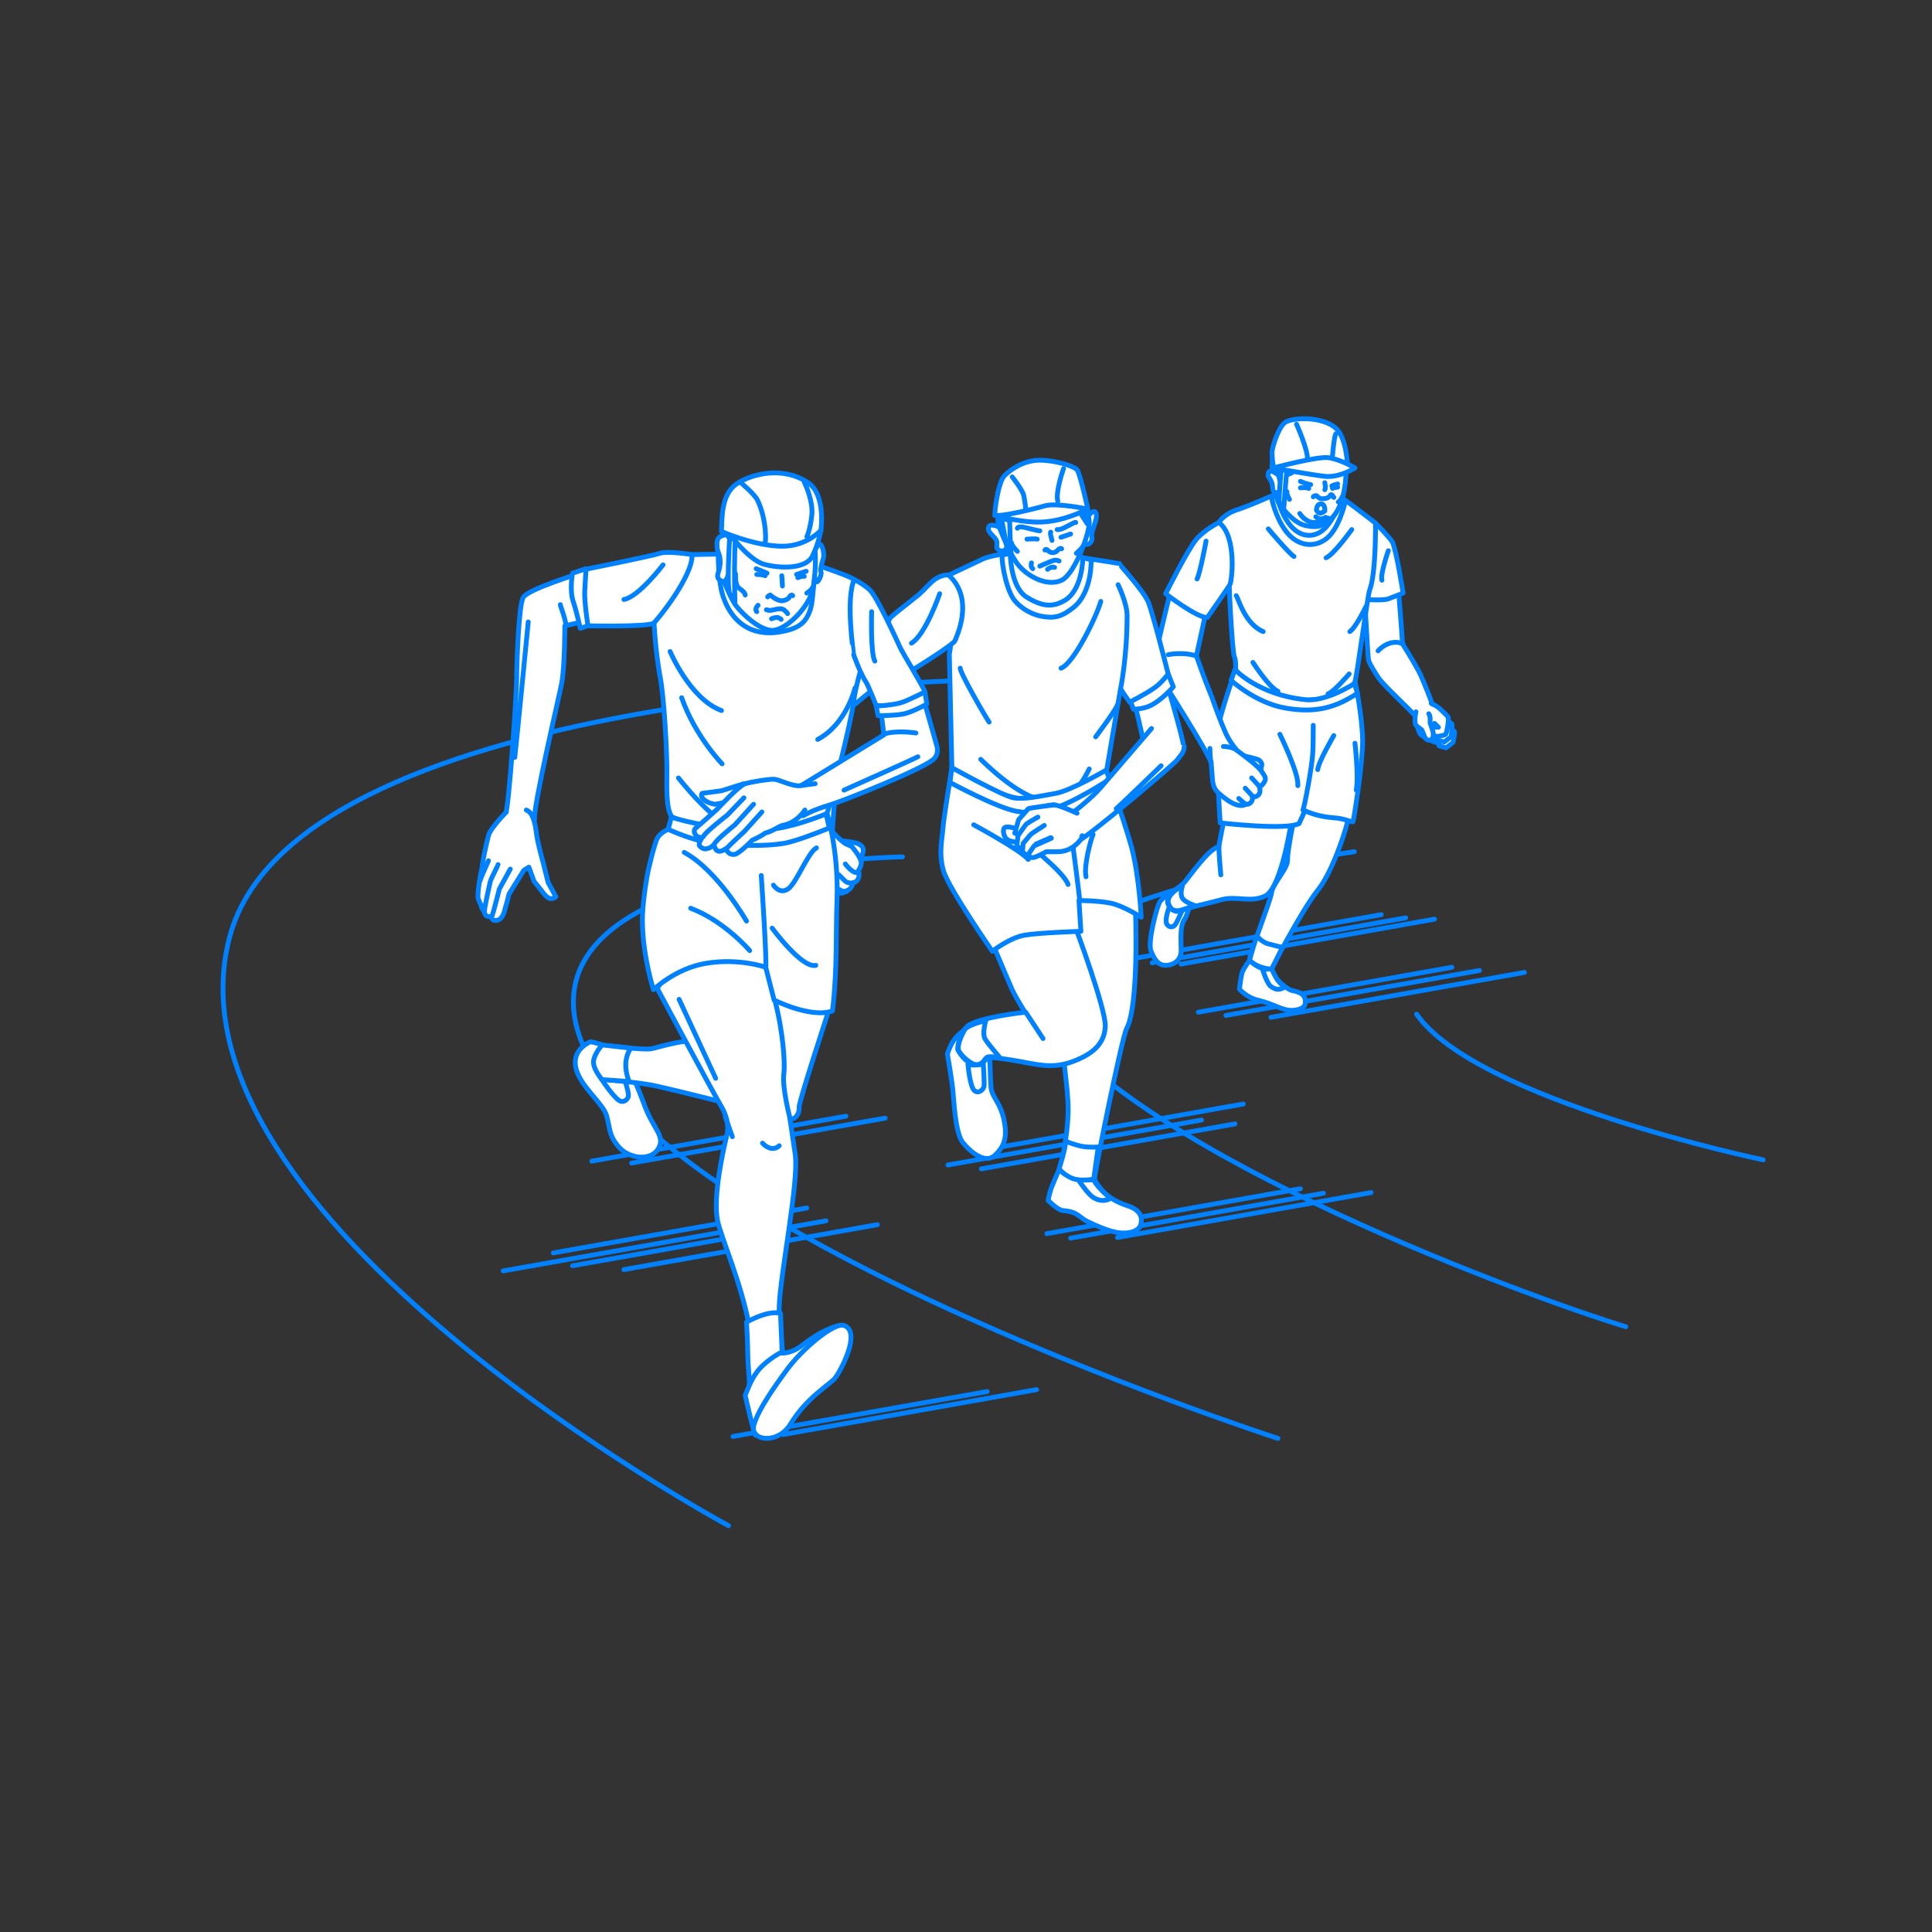 <?xml version="1.0" encoding="utf-8"?>
<!-- Generator: Adobe Illustrator 22.0.1, SVG Export Plug-In . SVG Version: 6.00 Build 0)  -->
<svg version="1.1" id="レイヤー_1" xmlns="http://www.w3.org/2000/svg" xmlns:xlink="http://www.w3.org/1999/xlink" x="0px"
	 y="0px" viewBox="0 0 301 301" style="enable-background:new 0 0 301 301;" xml:space="preserve">
<rect x="0" y="0" width="301" height="301" fill="#333333" stroke="none"/>
<style type="text/css">
	.st0{fill:none;}
	.st1{fill:none;stroke:#0081FF;stroke-width:0.75;stroke-linecap:round;stroke-linejoin:round;stroke-miterlimit:10;}
	.st2{fill:#FFFFFF;stroke:#0081FF;stroke-width:0.75;stroke-linecap:round;stroke-linejoin:round;stroke-miterlimit:10;}
</style>
<g id="guide">
</g>
<rect y="1" class="st0" width="300" height="300"/>
<g>
	<g>
		<line class="st1" x1="174.1" y1="192.8" x2="213.6" y2="185.8"/>
		<line class="st1" x1="166.8" y1="192.9" x2="206.2" y2="185.9"/>
		<line class="st1" x1="163.1" y1="192.2" x2="202.6" y2="185.2"/>
		<line class="st1" x1="152.9" y1="182.1" x2="192.4" y2="175.1"/>
		<line class="st1" x1="147.7" y1="181.5" x2="187.2" y2="174.5"/>
		<line class="st1" x1="154.2" y1="179" x2="193.7" y2="172"/>
	</g>
	<g>
		<line class="st1" x1="198" y1="158.5" x2="237.5" y2="151.5"/>
		<line class="st1" x1="191" y1="158.2" x2="230.5" y2="151.2"/>
		<line class="st1" x1="186.7" y1="157.7" x2="226.2" y2="150.7"/>
		<g>
			<line class="st1" x1="175.7" y1="149.5" x2="215.2" y2="142.5"/>
			<line class="st1" x1="179.5" y1="150" x2="219" y2="143"/>
			<line class="st1" x1="184" y1="150.2" x2="223.5" y2="143.2"/>
		</g>
	</g>
	<g>
		<line class="st1" x1="122" y1="223.5" x2="161.5" y2="216.5"/>
		<line class="st1" x1="114.2" y1="223.8" x2="153.8" y2="216.8"/>
		<line class="st1" x1="98.4" y1="181.2" x2="137.9" y2="174.2"/>
		<g>
			<line class="st1" x1="86.2" y1="195.2" x2="125.7" y2="188.2"/>
			<line class="st1" x1="78.4" y1="198" x2="117.9" y2="191"/>
			<line class="st1" x1="89.2" y1="197.2" x2="128.7" y2="190.2"/>
			<line class="st1" x1="97.2" y1="197.8" x2="136.7" y2="190.8"/>
		</g>
		<line class="st1" x1="92.2" y1="180.9" x2="131.8" y2="173.9"/>
	</g>
	<g>
		<path class="st1" d="M113.5,237.7c0,0-89.4-48.1-77.7-91.8c10.6-39.6,122-40.1,122-40.1"/>
		<path class="st1" d="M199.1,224.1c0,0-106.6-34.5-109.7-66.6c-2.2-23.3,51.2-24,51.2-24"/>
		<path class="st1" d="M211,132.7c0,0-61.1,8.2-48.7,25.5c16,22.2,76.8,44.2,91,48.5"/>
		<path class="st1" d="M274.7,180.7c0,0-44.7-9.3-54-22.7"/>
	</g>
	<g>
		<g>
			<path class="st2" d="M202.2,124.6c0,0-1.7,8-1.6,9.3c0.1,1.4-2.3,3.7-2.5,5.2c-0.2,1.4-3.5,9.7-3.4,10.4l1.3,2.1l2.1-0.7
				c0,0,4.7-9.1,7.2-12.2s4.8-10.6,4.8-11.5C210.1,126.3,202.2,124.6,202.2,124.6z"/>
			<path class="st2" d="M182.6,139.2c0,0-1.2,0.3-1.9,1.3c-0.5,0.8-1.9,6.3-1.4,7.6s1.1,2.3,2.3,2.3c1.2,0,2.2-0.7,2.4-1.9
				c0.1-1.1-0.3-4,0.5-5.2c0.8-1.2,1-3.3,1-3.3L182.6,139.2z"/>
			<path class="st2" d="M182.1,141.5c0,0-0.7,1.9-0.3,2.5c0.4,0.6,1.1,0.5,1.4-0.1c0.3-0.5,1-2.1,1-2.1S182.2,141.6,182.1,141.5z"/>
			<path class="st2" d="M201.2,127.9c0,0-1.5,10.4-4.1,11.7c-2.3,1.1-4.5-0.1-6.9,0.6c-1.8,0.5-4.8,1.1-6.2,1.7
				c-0.5,0.2-1.1,0.1-1.5-0.3c-0.3-0.3-0.6-0.7-0.6-1.2c0-1.1,1.8-2.1,2.6-2.9c0.8-0.9,3.8-5.3,5.4-5.6c0-0.3,0.9-4.7,0.9-4.7
				S200.5,127,201.2,127.9z"/>
			<path class="st2" d="M192.5,104.4l-0.6,1.7c0,0-1.8,5.2-2.1,7.2c-0.5,3.1,0.3,14.9,0.3,14.9s10.3,1.2,12.3,0.1l0.9-2
				c0,0,1.7,0.9,4.4,1.1c1.9,0.1,3,0.8,3.1,0.6c0.1-0.2,1.5-8.8,1.5-12.7c-0.1-4.1-1.2-9.2-1.2-9.2L192.5,104.4z"/>
			<g>
				<path class="st2" d="M223.3,110.1c0,0-1.5-4.1-2.3-5.6c-0.8-1.5-2.5-4.2-2.5-4.2c0-0.7-0.6-8.1-0.6-8.1l-5.3,0.7
					c0,0,0.5,9.4,0.6,9.8c0,0.4,0.7,1.6,1.5,2.8c0.7,1.2,5.3,5.3,5.7,6"/>
				<path class="st1" d="M214.7,101.4c0,0,1.7-2,3.9-1.1"/>
				<g>
					<path class="st2" d="M223,109.5c0,0,2.2,2,3.3,4.7c0.4,1-0.5,1.8-1.5,1.7c-1,0-3-1-3.5-1.5c-0.5-0.6-0.8-3-0.8-3"/>
					<path class="st2" d="M225.6,113.2c0,0,0.9,0.6,1,0.8c0.1,0.2-0.2,1.5-0.2,1.6c0,0.1-1.1,0.9-1.1,0.9l-1.1-0.3
						c0,0-0.1-0.6,0.1-0.8"/>
					<path class="st2" d="M225.3,112.2c0,0,0.8,0.4,0.9,0.6c0.1,0.2-0.1,1.8-0.1,1.9c0,0.1-1.1,0.9-1.1,0.9l-1.1-0.3
						c0,0-0.1-0.6,0.1-0.8"/>
					<path class="st2" d="M223.5,112.7l0.6,0.6c0,0-0.4,0-0.8,0s-0.6,0.5-0.6,0.5s0.8,0.9,1,0.9c0.1,0.1,1.5-0.1,1.6-0.4
						s0.5-2.2,0.3-2.6c-0.3-0.4-1.3-1.3-1.3-1.3c-0.4-0.4-1.3-0.8-1.3-0.8"/>
					<path class="st2" d="M220.6,110.9c0,0-0.4,1.8,0.1,2.2c0.5,0.4,0.8,0.6,0.8,0.6s0.4,0.9,0.5,1.2c0.1,0.2,0.4,0.5,0.8,0.4
						c0.8-0.2,0.4-1.5,0.4-1.5l-0.4-1.2c0,0,0.1-1.1-0.2-1.4"/>
				</g>
			</g>
			<path class="st2" d="M214.3,81.5c0,0,2,2,2.6,2.9c0.6,1,1.7,8,1.7,8s-1.5,0.6-2.3,0.9c-0.8,0.3-3.6,0.1-3.6,0.1s-0.7-4.2-0.6-4.4
				S214.3,81.5,214.3,81.5z"/>
			<g>
				<path class="st2" d="M193.1,117.6c0,0,2.2,0.5,2.8,0.7s0.7,0.8,0.7,0.8l-0.3,1.4C196.3,120.5,193.4,118.4,193.1,117.6z"/>
				<path class="st2" d="M182.2,92.8c0,0-2.2,8.8-2.2,9.9c0,1.1,1.1,3.3,1.1,3.3s7.5,11.8,7.6,12.9c0,0,0.1,1.4,0.2,2.6
					c0.1,0.9,0.3,1.5,1,2.1c2,1.8,3.4,2.2,4.2,1.7c0.6,0.1,1.2-0.5,1-1.2c0.6,0.1,0.8-0.1,1-0.3c0.4-0.5,0.1-1.2,0.1-1.2
					s0.3,0,0.8-0.8c0.3-0.6,0.1-0.8-0.5-1.7c-0.6-0.9-3.8-3.2-3.8-3.2s-1.1-1.3-1.7-2.6c-0.9-2-1.7-4.3-2.2-5.7
					c-1-2.4-2.4-6.4-2.4-6.4l1.5-6.9L182.2,92.8z"/>
				<line class="st2" x1="195" y1="121.2" x2="196.2" y2="122.5"/>
				<line class="st2" x1="194" y1="122.8" x2="195.1" y2="124"/>
				<path class="st2" d="M193,124.4c0,0,1,0.9,1.1,0.9"/>
				<path class="st2" d="M190.6,116.3c0,0,1.2,0,2,0.5"/>
				<path class="st1" d="M182,102c0,0,2.2-0.5,4.4,0.2"/>
				<path class="st2" d="M188.5,116.6c0,0,0,1.7,0.2,2.2"/>
			</g>
			<path class="st2" d="M199.8,76.5c0,0-4.8,2.2-7,2.9c-2.2,0.7-2.9,2-2.9,2s1.8,5,1.6,6.7c-0.2,1.7,0.5,13.6,0.8,14.2
				c0.3,0.6,0.2,2.1,0.2,2.1s3.4,4.8,10.3,4.7c5.6,0,7.8-1.6,8.3-2.9c0.3-0.7,2-13.7,2.3-14.3c1-2.6,0.9-10.4,0.9-10.4
				s-6-4.7-6.5-4.7C207.3,76.7,199.8,76.5,199.8,76.5z"/>
			<path class="st2" d="M189.9,81.4c0,0-2.2,1.1-3.5,2.6s-4.8,8.5-4.8,8.5s4.9,3.8,6.5,3.7c0,0,3.3-4.7,3.5-5.1
				C191.9,90.8,192.8,83.6,189.9,81.4z"/>
			<path class="st2" d="M198.9,77.1c0,0,1.2,6.1,4.9,6.3c3.7,0.2,5.1-6,5.1-6l0.7,0.7c0,0-1,4.6-3.2,6c-1.9,1.3-4.4,0.9-6.1-1.4
				s-2.2-5.2-2.2-5.2L198.9,77.1z"/>
			<path class="st2" d="M204.6,113c0,0,0,3.8-0.1,4.6c-0.1,1.8-1.2,7.8-1.5,8.6"/>
			<path class="st2" d="M190.2,136.3c0,0-0.3-3.1-0.3-4.5"/>
			<path class="st2" d="M194.7,149.6c0,0-1,1.3-1.2,2c-0.2,0.7-0.4,2.5-0.4,2.5s1.1,1.3,2.8,1.7c2.9,0.7,3.8,1.7,5.6,1.6
				c1.5-0.1,1.8-0.8,1.8-0.8c0.3-1.4-0.4-2-2.1-2.3c-0.4-0.1-2.8-1.6-3.1-3.4C198.1,151,196.4,151.4,194.7,149.6z"/>
			<path class="st2" d="M196.7,151c0,0,0.6,2,1.2,2.6c0.6,0.5,1.2,0.6,1.4,0.5c0.5,0,0.9-0.4,0.8-0.4c0,0-0.6-0.4-0.9-0.8
				c-0.5-0.6-1.1-2-1.1-2S197.1,151.1,196.7,151z"/>
			<path class="st1" d="M216.3,85.8c0,0-1.3,3.7-1,4.6"/>
			<path class="st1" d="M187.9,84.3c0,0-0.9,4.9-1.4,5.9"/>
			<path class="st2" d="M191.8,106c0,0,3.8,3.5,8.4,4.3c5,0.9,8.1-0.2,11.3-2.3l-0.5-1.5c0,0-4.4,2.9-7.7,2.5
				c-7.4-0.8-10.9-4.7-10.9-4.7L191.8,106z"/>
			<path class="st1" d="M195.2,103.2c0,0,2.5,3.9,3.9,4.5"/>
			<path class="st1" d="M210.2,105c0,0-2.4,2.8-3.3,3.1"/>
			<path class="st1" d="M192.6,92.8c0.3,0.3,1.3,4.4,4.2,5.6"/>
			<path class="st1" d="M212.8,94.5c0,0-1.5,3.2-2.5,3.9"/>
			<path class="st1" d="M210.6,82.5c0,0-2.8,3.9-4,4.4"/>
			<path class="st1" d="M197.6,82.4c0,0,3.2,3.8,4,4.3"/>
			<path class="st1" d="M199.4,114.4c0,0,3,6.1,2.8,8"/>
			<path class="st1" d="M207.8,114.6c0,0-2.4,4.1-2.5,5.3"/>
			<path class="st1" d="M211.1,115.8c0,0,0.6,5.2,0.2,7.3"/>
			<path class="st2" d="M195.8,145.8c0,0,0.6,0.8,1.6,1.2c1.1,0.3,2.4,0.6,2.4,0.6l-1.7,3.4c0,0-2.2-0.1-3.4-1.4
				C194.7,149.3,195.8,145.8,195.8,145.8z"/>
			<path class="st2" d="M184.2,138.1c0,0-0.4,1.1,0,1.8c0.4,0.7,2,1.2,2,1.2l-2.2,0.7c0,0-1.2,0.4-1.7-0.5c-0.4-0.6-0.5-1.3,0.3-2.1
				C183.3,138.4,184.2,138.1,184.2,138.1z"/>
			<g>
				<path class="st2" d="M198.4,72.9c0,0,0,4.4,0.9,5.6c0.9,1.2,2.5,3.1,4.2,3.4c1.8,0.4,2.7,0,3.9-1.1c2-1.8,2.3-6,2.3-7.1
					c0,0-0.4-4.6-3.9-4.9C200.8,68.5,198.4,72.9,198.4,72.9z"/>
				<path class="st2" d="M199,73.9c0,0-1-0.8-1.3-0.4c-0.4,0.8,0.1,0.8,0.4,1.6c0.3,0.7,0,1.4,0.5,1.6c0.5,0.2,0.7-0.2,0.7-0.2"/>
				<path class="st2" d="M202.5,80c0,0,0.9,1.5,2.4,1.4c1.5-0.1,2-0.7,2-0.7"/>
				<path class="st1" d="M206.4,75.2c0,0.1,0.2,0.8,0,1.1"/>
				<path class="st1" d="M207.8,77.5c0,0-0.3-0.6-0.5-0.4c-0.1,0.1-0.2,0.6-1.3,0.6c-0.5,0-0.8-0.4-0.8-0.4c-0.1-0.2-0.6,0-0.6,0.1"
					/>
				<path class="st1" d="M205.1,79.5c0,0,0-1,0.7-1s0.6,1.1,0.6,1.1s-0.6,0.5-0.9,0.3C205.3,79.8,205.1,79.5,205.1,79.5z"/>
				<path class="st2" d="M205,80.5c0,0,0.6,0.7,1.5,0.1"/>
				<path class="st1" d="M202.6,75c0,0,0.9,0.4,1.6,0.5"/>
				<path class="st1" d="M207.5,75.7c0.1-0.1,0.9-0.3,0.9-0.3"/>
				<path class="st2" d="M209.8,73.2c0,0-5.9-0.1-7.7-0.4l-0.9,0.9l-1,0.4l-0.4,2.2l-0.7-2.6l-0.9-0.5c0,0-0.4-3.8,2.3-5.5
					c2.4-1.4,6.2-0.6,7.8,0.7C210,69.7,209.8,73.2,209.8,73.2z"/>
				<g>
					<path class="st2" d="M209.9,72c0,0-0.2-3.9-1.8-5.3c-2.1-1.9-7-1.7-8-0.8c-1,0.9-1.8,3.6-1.9,4.3c-0.1,0.7,0.2,2.7,0.2,2.7
						L209.9,72z"/>
					<path class="st1" d="M202,66.1c0,0,1.8,4,1.7,5.5"/>
					<path class="st1" d="M207.6,71c0,0,0.2-2.7,0.5-3.4"/>
					<path class="st2" d="M198.4,72.9c0,0,5.4,1,7.9,1.3c2.4,0.3,4.8-1.3,4.8-1.3s-2.4-1.4-4.2-1.6
						C205.1,71.1,198.4,72.9,198.4,72.9z"/>
				</g>
				<path class="st2" d="M199.6,73.1c0,0-0.4,4.7-0.3,5.2l0.7,1c0,0,0.4-5.7,0.5-5.9L199.6,73.1z"/>
				<path class="st1" d="M202.6,76c0,0,1-0.1,1.3,0.1"/>
				<path class="st1" d="M208.4,75.9c0,0-0.9,0.1-0.8,0.2"/>
			</g>
		</g>
		<path class="st1" d="M200.9,77.8c0,0-0.5-0.8-0.4-1.2"/>
		<path class="st1" d="M208.5,78.2c0.1,0,0.5-0.4,0.6-0.8"/>
	</g>
	<g>
		<path class="st2" d="M178,114.8c0,0-1.3-5.7-1.4-5.8l4.9-3.6c0,0,2.9,9.9,2.9,10.9"/>
		<path class="st2" d="M182,105l0.8,2c0,0-1.7,2-3.5,2.9c-1.2,0.6-2.7,0.6-2.7,0.6l-0.8-2L182,105z"/>
		<path class="st2" d="M174.3,87.8c0,0,3.9,4.3,4.6,6c0.7,1.7,3.1,11.2,3.1,11.2s-1.1,1.5-2.2,2.2c-1.1,0.8-3.8,2.2-3.8,2.2
			s-2.8-3.8-3.2-5.6c0.1-0.4-0.7-6.4-0.1-8.3"/>
		<path class="st2" d="M176.9,141.7c0,0,0.6,15-1.4,18.6c-0.7,1.4-4.9,22-5,23.5c0,0-3.8,0.8-5.6-0.7c0.3-1,1.7-6.9,1.5-11.2
			s-1.3-9.2-0.6-12.3c0.7-3.1-2-19-2-19S172.5,138.9,176.9,141.7z"/>
		<path class="st2" d="M150.7,160.2c-1.4,0.9-2.3,1.6-3.1,4c0,0,0.8,4.6,0.9,6.2c0.1,0.8,0.3,6.1,1.5,7.6c1.2,1.5,3.5,3.4,5,2
			c1.5-1.4,2-2.9,1.4-5.6s-1.8-3.4-2-4.9c-0.1-1-0.2-5.5-0.2-5.5L150.7,160.2z"/>
		<path class="st2" d="M152.5,141.9c0,0,4.6,11,5.2,12.3c0.6,1.3,2,3.5,2,3.5s-7.4,0.8-9,2.2c-1.5,1.4-1.5,3.6-1.5,3.6
			s1.9,3.8,4.3,1.7c0.3-0.3-0.8-0.8,3.8-0.1c4.6,0.7,7,1.9,11.6-0.5c1.3-0.7,3.2-2,3.3-4.7c0.1-2.7-4.6-15.3-4.6-15.3
			S156.6,139.5,152.5,141.9z"/>
		<path class="st2" d="M148.3,119.7c0,0-1.3,7.8-1.4,9.4c-0.1,1.5-0.7,3.9,0.1,6.6c0.8,2.7,7.6,12.5,7.6,12.5s2.7-2.1,5-2.5
			s8.8-0.6,8.8-0.6l-0.3-4.8c0,0,2.9,0,4.9,0.4c2,0.4,4.8,2.2,4.8,2.2s-0.3-6.3-1.5-10.9c-1.3-4.6-3.9-11.9-3.9-11.9L148.3,119.7z"
			/>
		<line class="st2" x1="162.5" y1="161.8" x2="159.8" y2="157.7"/>
		<path class="st2" d="M150.8,165.8c0,0,0.3,3.5,1,4.1c0.7,0.6,1.4-0.2,1.5-0.6c0.1-0.4-0.1-3.5-0.1-3.5S151.4,166.1,150.8,165.8z"
			/>
		<path class="st1" d="M167.2,132.1c0,0,1,7.6,1,8.1"/>
		<path class="st2" d="M165,182.2c0,0-0.7,1.6-1.1,2.6s-0.6,2.2-0.6,2.2s1.4,1.5,2.3,1.6c2.4,0.2,2.4,1,3.8,1.7
			c3.5,1.7,4.9,1.8,5.6,1.8c3,0,2.8-1.8,2.8-1.8s0.4-1.6-2-2.4c-3.1-1-4.4-2.5-5.3-4.2C170.4,183.8,166.6,184,165,182.2z"/>
		<path class="st2" d="M168,183.8c0,0,1.5,2.3,2.4,2.8c1.5,0.9,2.6,0.1,2.6,0.1s-2.1-1.7-2.6-2.9C170.4,183.8,168.2,183.9,168,183.8
			z"/>
		<path class="st2" d="M174.2,91.1c0,0,1.4,2.9,1.4,4.8c0,6.5-1,11.3-1,11.3l-2.2,12.9c0,0-6,4.3-11.5,4.5
			c-5.5,0.1-12.6-4.9-12.6-4.9l-0.4-17.8c0,0,0.3-1.4,0.3-3.1s-0.4-9.2-0.4-9.2s3.6-1.7,5.3-2.5s6.9-1.3,6.9-1.3
			c1.7-0.1,14.4,2,14.4,2"/>
		<path class="st2" d="M169.7,80.2c0,0,0.9-1.1,1.1-0.1c0.2,1-0.9,2.7-0.7,3.5s-0.5,1.5-1.2,1.1"/>
		<path class="st2" d="M155.6,82.1c0,0-1.4-0.7-1.6,0.1c-0.2,0.8,1.2,1.5,1.3,2.2c0.1,0.8-0.3,1,0.5,1.4c0.8,0.3,1.3-0.8,1.3-0.8"/>
		<path class="st2" d="M155.5,81.6c0,0,1.7,4.8,3.3,6.6s4.5,3.2,6.6,2.2c2.1-1,4.5-7.7,4.3-9.2c-0.4-3.4-3.2-7.8-7.4-7.4
			C158,74.2,155.2,76.6,155.5,81.6z"/>
		<path class="st2" d="M158.5,82.3c0,0,0.1-0.3,0.8-0.2c0.6,0.1,2.3,0.6,2.7,0.6"/>
		<path class="st2" d="M164.7,82.5c0,0,0.1,0.1,0.7-0.1s2.2-1.2,2.2-1"/>
		<path class="st2" d="M163.7,82.9c0,0-0.1,0.1,0,0.5c0.1,0.4,0.2,0.8,0.2,0.8"/>
		<path class="st2" d="M162.8,85.7c0.2-0.3,0.5,0.1,0.5,0.1s0.8,0.8,1.6-0.2c0,0,0.4-0.3,0.5-0.1"/>
		<path class="st1" d="M165.3,83.7c0,0,1.2-0.4,1.5-0.5"/>
		<path class="st1" d="M160,84c0,0,1.3-0.1,1.6,0"/>
		<path class="st2" d="M165,87.4c0,0-0.4-0.2-0.8-0.1s-2.2,0.9-2.2,0.9"/>
		<path class="st2" d="M163.2,88.7c0,0,0.6-0.5,1.1-0.3"/>
		<path class="st2" d="M156.4,83.7l0.3-3.3l0.9-1.1c0,0,9.1,0,10.1-0.3l1.7,2.6c0,0-0.2-2.2-0.7-3.5s-1.7-4.4-6.1-4.5
			c-4.3-0.1-6.9,4.1-7,5.2c-0.1,1-0.1,2.8-0.1,2.8L156.4,83.7z"/>
		<path class="st2" d="M157.4,86.2c0,0,0,5.2,2.5,6.8c2.4,1.5,4,1.6,5.7,0.7c3.1-1.5,3.1-6.8,3.1-6.8l1.3,0.3c0,0,0.2,5-2.7,7.4
			c-1.9,1.5-3,1.8-5.1,1.4c-2-0.4-3.4-1.6-4-2.3c-1.3-1.4-2.1-5.5-2.1-7.2L157.4,86.2z"/>
		<g>
			<g>
				<path class="st2" d="M126.6,133.7c-0.7-1-1.3-23.9-1.3-24.4s0-1.5,0.6-2.3c0.4-0.6,12.9-9.1,12.9-9.1l2.4,5.2
					c0,0-9.1,7.6-9.5,7.8c-0.4,0.3-2.1,17.3-2,18.7"/>
				<g>
					<path class="st2" d="M130.4,130.9c0,0,3,0.3,3.4,0.6c0.5,0.3,0.7,0.5,0.7,1c0,0.5-0.6,1.8-0.6,1.8L130.4,130.9z"/>
					<path class="st2" d="M129,128.5c0,0,0.4,0.9,0.7,1.1c0,0,0.9,1,1.8,1.7c0.4,0.3,1.2,0.5,1.3,0.7c0.3,0.4,1.2,1.4,1.4,2.4
						c0,0.4-0.3,1-0.5,1.3c0.4,0.8-0.1,1.8-0.8,1.8c-0.1,0.6-0.5,1.2-1.1,1.3c-0.3,0.4-0.9,0.4-1.4,0.3c-1.8-0.5-2.4-1.3-2.8-1.8
						c-0.3-0.6-1.3-3.6-1.3-3.6c-0.1-0.2-0.5-1.2-0.4-1.5s0.4-2.1,0.4-2.1"/>
					<path class="st1" d="M131.7,134.6c0,0,1.2,1.7,2.1,1.3"/>
					<path class="st1" d="M130.7,136.3c0,0,0.6,0.6,1,1c0.3,0.3,1.2,0.3,1.2,0.3"/>
					<path class="st1" d="M129.7,137.9c0,0,1.5,1.2,2.2,1"/>
				</g>
				<path class="st1" d="M132.1,107.8c0,0-0.4,2.7-0.4,3"/>
				<path class="st1" d="M126.6,110.3c-0.1,0.3-0.2,11.1-0.1,12.3"/>
			</g>
			<g>
				<path class="st2" d="M138.5,96.5l-2.2,2c0,0-0.3,3.1,0.8,4.4c1.2,1.3,2.9,2.4,2.9,2.4l1.4-0.5
					C141.5,104.9,138.5,98.7,138.5,96.5z"/>
				<path class="st2" d="M147.8,89.6c0,0-0.9-0.2-2.2,0.7c-0.7,0.5-1.7,1.7-2.4,2.3c-2.2,1.8-4.4,3.4-4.6,3.8c0,0-1.5,3.1,0.4,5.6
					c2,2.5,2.5,2.8,2.5,2.8s7-4.3,7.3-5C148.7,99.8,152.1,93.5,147.8,89.6z"/>
				<path class="st2" d="M146.4,92.5c0,0-2.2,6.4-4.4,7.7"/>
			</g>
		</g>
		<path class="st1" d="M154.1,112.5c-0.5-0.7-4.5-7.6-4.5-8.4"/>
		<path class="st1" d="M152.8,118.3c0,0,5.9,6,9.7,6.3"/>
		<path class="st1" d="M169.7,119.8c0,0-1.6,3.3-2.5,3.3"/>
		<path class="st1" d="M170.7,114.8c0,0,3.1-4.1,3.4-5"/>
		<path class="st2" d="M148,121.9c0,0,7.4,4,10.4,4.5c3,0.5,3.7,0,5.5-0.4c3-0.7,9-4.6,9-4.6l-0.6-1.4c0,0-5.5,3.2-7.8,3.6
			c-2.3,0.4-4.9,1-6.6,0.7s-9.6-4.7-9.6-4.7L148,121.9z"/>
		<path class="st1" d="M159.1,130.7c0,0,6.6,5,7.3,7.1"/>
		<path class="st1" d="M151.7,128.5c0,0,7.4,4,8.5,5.4"/>
		<path class="st1" d="M170.3,130c-0.3,0.6-1.5,4.9-1.1,6.6"/>
		<path class="st1" d="M171.5,93.7c-0.6,2.2-4.2,9.7-6.2,10.4"/>
		<g>
			<path class="st2" d="M184.5,116.3c0,1-0.7,1.5-1.1,2.1c-0.5,0.7-14,12.1-15.4,12.6l-1.5-4c0.4-0.1,3.6-2.7,4.9-4.2
				c1.3-1.5,8-9.3,8-9.3"/>
			<g>
				<path class="st2" d="M160,129.1l-1.7,0c0,0-1.7-0.6-1.9,0c-0.2,0.6,0.1,1.2,0.3,1.5c0.3,0.3,0.6,0.4,0.6,0.4s2.4,0.6,2.8,0.5"/>
				<path class="st2" d="M167.8,126.7c0,0-3-1.4-3.7-1.3c-0.7,0-2.9,0.6-3.1,0.6c-0.2,0.1-1.3,2.6-0.8,3.5c0.5,0.9,0.3,1.7,1.6,2.1
					s1.1,0.9,2.6,0.7s3.3-0.3,4.2-2.1"/>
				<path class="st2" d="M164.2,125.4c0,0-4,0.5-4,0.6c-0.1,0.1-1.5,1.7-1.5,1.7l-0.6,2.1c0,0,0.8,0.4,1.2,0.1
					c0.5-0.3,1.3-1.7,1.3-1.7"/>
				<path class="st2" d="M161.7,127.3c0,0-1.8,1-1.9,1.2c-0.1,0.1-1.2,1.7-1.2,1.7l-0.2,1.7c0,0,0.8,0.4,1.2,0.1s0.9-1.5,0.9-1.5"/>
				<path class="st2" d="M162.7,128.6c0,0-2.1,1.3-2.2,1.5c-0.1,0.1-1.1,1.3-1.1,1.3l-0.1,1.3c0,0,0.6,0.8,1.4,0.4
					c0.8-0.4,0.7-1.6,0.7-1.6l2.3-1"/>
				<path class="st2" d="M163.8,130.6c-0.2,0.1-2.7,1.2-2.7,1.2s-0.7,1-0.8,1.2c-0.1,0.2,0.1,0.7,0.7,0.6c0.6-0.1,2-0.9,2-0.9l1.6,0
					c2.8,0.1,4.1-2.4,4.1-2.4"/>
			</g>
			<path class="st1" d="M180.9,119.3c0,0-6.4,6.2-7,6.7"/>
		</g>
		<path class="st2" d="M153.6,159c-0.1,0.2-0.6,2.2-0.1,2.9c0.4,0.7,2.3,2.9,2.3,2.9s-1.6-0.3-2-0.1c-0.3,0.2-0.6,0.7-0.6,0.7
			s-0.7,0.8-1.7,0.3s-2.1-1.7-2.2-2.2c-0.1-1.1,0.7-2.5,1-3.1C150.9,159.6,153.6,159,153.6,159z"/>
		<path class="st2" d="M166,177.8c0,0,1.5,0.6,2.6,0.8c1,0.2,2.5,0.1,2.5,0.1l-0.7,5c0,0-2,0.4-3.3-0.1c-1.3-0.5-2.1-1.5-2.1-1.5
			S166.1,178.7,166,177.8z"/>
		<g>
			<path class="st2" d="M155,80.3c-0.1-0.5,0.5-5.2,1.5-6.2s3-2.4,5.5-2.4c2.4,0,5.3,0.9,5.8,1.5s1.7,6.2,1.7,6.2s-8.3,0.8-8.5,1
				C160.8,80.4,155,80.3,155,80.3z"/>
			<path class="st2" d="M155,80.3c0,0,4.6,1.3,7.8,1c3.6-0.3,6.6-2,6.6-2s-4.8-1-6.6-0.5C161.1,79.3,156.1,80.5,155,80.3z"/>
			<path class="st1" d="M157.7,74.3c0,0,1.6,2,1.8,2.9c0.2,1,0.3,2,0.3,2"/>
			<path class="st1" d="M165.7,73c0,0-1.3,3.6-0.9,5.1"/>
		</g>
		<path class="st2" d="M157.3,81.1c0,0,0.1,5,0.3,5.6c0,0-0.7-1-0.7-1.2c0-0.2-0.9-4.8-0.9-4.8L157.3,81.1z"/>
	</g>
	<g>
		<g>
			<path class="st2" d="M92,162.3c0,0-2.9,1.1-2.3,4c0.6,2.9,4.2,5.5,4.8,7.5c0.6,2.1,0.3,3.1,2,5c1.7,1.8,5,2.1,6.1,0.1
				c1.1-2-0.9-3-2.3-7c-0.6-1.7-2.1-5.3-3.1-6.7c-1.4-2-1.7-1.9-2.7-2.2C92.8,162.4,92,162.3,92,162.3z"/>
			<path class="st2" d="M129.1,157.5c0,0-4.7,14.3-4.6,15c0.1,0.7-0.4,1.7-1,1.8c-0.6,0.1-19.3-4.8-22.3-5.3
				c-3.6-0.6-7.4-0.8-7.4-0.8s-1.2-1.7-1.1-2.8c0.2-2,2-2.5,2-2.5s5.3,0.7,6.7,0.5c1.3-0.2,5.1-1.7,9.8-1.3c4.6,0.4,5.1,2.1,5.1,2.1
				l1.5-12.2C117.7,151.9,127.3,153.4,129.1,157.5z"/>
			<path class="st2" d="M102.4,154c0,0,8.4,15.7,10.1,18.6c0,0,1.2,2,0.8,4c-0.5,2-2.3,9.8-1.5,13.6c0.5,2.5,3.8,9.9,5,16.8
				c0.7,3.9-0.1,8.7-0.3,10.5l5.8-3.7c0,0-1-8-0.9-10.2c0.1-4.7,3.1-19.6,2.5-23.7c-0.6-4.2-0.9-6-0.9-6s-1.1-4.3-0.9-6.4
				c0.3-2.4-0.3-7-1-10.1c-0.6-2.6-1.6-6.7-1.6-6.7s-4.8-3.4-9.2-2.9C105.6,148.3,103.4,152.3,102.4,154z"/>
			<path class="st2" d="M104.6,127.3c0.2-0.2-0.5,1.9-0.5,1.9s-1.2,0.5-1.7,1.4c-0.4,0.8-1.3,4.3-1.6,6c-0.4,2.4-0.8,5.3-0.7,7.5
				c0.1,5,1.7,10.1,1.7,10.1s3.4-3.3,8.1-4.1c5.2-0.9,9.4,0.6,9.4,0.6l1.3,5.1c0,0,5.7,2.9,9.1,1.7c0.8-6.8,0.5-12.7,0.7-17.1
				c0.3-8-1.6-13.8-1.6-13.8S107.1,126.8,104.6,127.3z"/>
			<path class="st2" d="M119.3,150.8c0.2-1.1-0.7-14.4-0.7-14.4"/>
			<path class="st2" d="M93.7,168.1c0,0,2.2,3.4,3.1,3.5c0.6,0.1,1.2-0.5,1.1-1.1c-0.1-0.9-0.5-2-0.5-2L93.7,168.1z"/>
			<path class="st1" d="M116.8,148.1c0,0-3.9-4.6-9.2-6.6"/>
			<path class="st1" d="M116.3,143.5c0,0-4.5-7.9-9.7-10.7"/>
			<path class="st2" d="M120.3,144.6c0,0,4.6,6.3,6.8,5.8"/>
			<path class="st1" d="M120.5,137.9c0,0,1,1.6,2.4,0.5c1.3-1.1,3-5.6,4.3-6.3"/>
			<path class="st1" d="M118.8,178.1c0.5,0.6,1.7,1.3,2.6,0.4"/>
			<path class="st2" d="M125.6,87.5c0,0,6.6,2.1,7.5,2.8c0,0,1.1,8.2,1.7,11.8c0,0-1.5,4.5-1.8,7.2c-0.4,3.3-3.9,17.1-4.2,17.5
				c0,0-8.9,7-24.1,0.5c-1-1.3-0.8-4.9-0.8-7.5s-0.4-11.1-1.1-14.6c-0.7-3.9-0.9-8.1-0.9-8.1s4.2-9.3,5.9-10.7c0,0,5.2-0.1,5.8-0.1
				S125.6,87.5,125.6,87.5z"/>
			<path class="st1" d="M133.2,107.2c0,0-1.3,5.6-5.8,8"/>
			<path class="st1" d="M112.5,119c0,0-4.2-4.3-6.3-10.3"/>
			<path class="st1" d="M104.4,101.5c0,0,3.1,7.4,8,9.2"/>
			<path class="st2" d="M126.8,87.8c0,0,0.1,5.3-0.6,7.3c-0.5,1.4-1.2,2.5-3.5,3.1c-6.5,1.7-9.3-2.5-10.2-5.8
				c-0.6-2.2-0.6-5.8-0.6-5.8L113,86c0,0,0.1,13.1,9.9,10.6c3.9-1,2.7-9.2,2.7-9.2L126.8,87.8z"/>
			<path class="st1" d="M105.7,121.2c0,0,5.6,7.2,8.8,7.7"/>
			<path class="st1" d="M127.6,123.7c0,0-3.4,3.6-4.8,4"/>
			<g>
				<g>
					<path class="st2" d="M78.7,127.1c0.6-0.9,1.8-19.4,1.8-21.5c0-2.1,0.3-11.2,1-12.5s8.9-3.8,8.9-3.8l0.7,7.5l-3.1,0.7
						c0,0,0,6.5-0.5,9s-4.5,19.5-4.2,21.1"/>
					<path class="st1" d="M87.3,94.2c0,0.3,0.7,1.8,0.9,3.3"/>
					<g>
						<path class="st2" d="M78.9,126.5c0,0-2.5,2.5-2.8,3.7c-0.3,1.1-0.9,3.8-1,5c-0.2,0.7-0.8,4.2-0.6,4.8c0.1,0.2,0.2,0.6,0.4,0.9
							c0.1,0.7,0.5,1,0.5,1s0.1,0.6,0.4,0.8c0.4,0.2,0.6,0.1,0.8,0c0,0-0.2,0.8,0.8,0.7c1-0.2,1.2-1.5,1.4-2.2
							c0.2-0.6,0.5-1.9,0.5-1.9l2.3-3.7l0.8-0.5l0.8,2.2l1.2,1.5c0,0,0.8,1.2,1.4,1.2s0.8-0.3,0.8-0.3l-1.2-2.2l-0.8-3.2
							c0,0-0.8-2.8-1-4.3c-0.4-3.5-1.3-3.6-1.6-3.8"/>
						<path class="st1" d="M79.5,135.4l-1.7,3.1c0,0-1,3.9-1.1,4.1"/>
						<path class="st1" d="M77.6,134.7c0,0.1-1.1,2.2-1.2,2.6s-1,4.4-0.9,4.6"/>
						<path class="st1" d="M76.1,134.1c0,0-1.1,2.4-1.3,3.1"/>
					</g>
					<path class="st1" d="M82.3,96.9c0,0-2,20.5-2.1,21.1"/>
				</g>
				<path class="st2" d="M107.8,86.4c0,0-3.8-0.6-5-0.2c-1.1,0.4-11.6,2.5-11.6,2.5s-1.3,5.1,0.3,8.8c0,0,9.3,0.2,10.3-0.4
					C102.2,96.9,108.1,89.6,107.8,86.4z"/>
				<path class="st2" d="M103.3,88c0,0-3.8,5-6.1,5.4"/>
				<path class="st2" d="M91.3,88.6l-2.1,0.7c0,0-0.5,2.6,0.1,4.4c0.6,1.8,1.1,4.2,1.1,4.2l1.2-0.4c0,0-0.6-3.9-0.5-5.4
					C91.2,90.5,91.3,88.6,91.3,88.6z"/>
			</g>
			<path class="st2" d="M104.1,129.2c0,0,4.8,2.3,8.8,2.4c4.1,0.2,7.8,0.2,10.1-0.4s6.2-2.2,6.2-2.2l-0.5-2.2c0,0-6.1,2.6-10.4,2.5
				c-8.4-0.1-13.7-2-13.7-2L104.1,129.2z"/>
			<g>
				<g>
					<path class="st2" d="M125.1,127.1c0,0,1.5-0.9,3.9-1.6c2.4-0.7,14.3-5.5,16.3-7.1c1.2-0.9,0.6-2.4,0.6-2.4l-2.3-8.1l-6.5,1.5
						l0.6,5.1c0,0-11.9,7.3-12.9,7.9"/>
					<g>
						<path class="st2" d="M115.9,122.1l-3.5,1.1l-3,0.4c0,0-0.4,0.4,0.3,1s1.7,0.7,1.7,0.7s2.8-0.5,3-0.5c0.2,0,3.4-1.2,3.4-1.2"/>
						<path class="st2" d="M127,122.1c0,0-1.7,0.2-2.2,0.3c-1.4,0.2-3.4-1-4.3-1c-0.9,0-3.4,0.4-4.4,0.7c-1,0.3-4.2,3.8-4.4,4
							c-0.2,0.2-2.8,2.5-3.3,2.9s-0.1,1.1,0.2,1.3c0.4,0.2,0.8,0.2,0.8,0.2s-0.7,0.9-0.4,1.3c0.2,0.2,0.6,0.6,1.2,0.4
							c0.6-0.1,1-0.6,1-0.6s0.1,0.3,0.3,0.7c0.5,0.8,1.6-0.1,1.6-0.1s0.3,1.1,1.4,0.9c0.8-0.2,2.7-2.2,2.7-2.2s1.2-0.5,2-1.1
							c1.2-0.3,2.2-1.1,2.7-1.2c2.3-0.4,3.5-2.4,3.5-2.4"/>
						<path class="st2" d="M115.9,124.3l-2.6,2.7c0,0-3.5,2.7-3.7,3.3"/>
						<path class="st2" d="M117.4,125.3l-2.9,3.2c0,0-3,2.4-3.2,3"/>
						<path class="st2" d="M118.7,126.5c0,0-2.6,2.9-2.7,3s-2.6,2.4-2.7,2.6"/>
					</g>
					<path class="st1" d="M142.7,114.2c0,0-3.1-0.5-5.1,0.2"/>
					<path class="st1" d="M131.5,123.1c0,0,11-4.9,11.5-5.2"/>
				</g>
				<g>
					<path class="st2" d="M133.1,90.3c0,0,1.3,0.6,2.4,1.6s4.2,7.8,4.7,8.9c0.5,1.1,3.8,6.4,3.9,7c0,0-0.5,1-3,1.8
						c-1.8,0.6-4.6,0.3-4.6,0.3s-1.2-3-1.5-3.5c-1-1.5-2-4.4-2-4.4S131.7,93.2,133.1,90.3z"/>
					<path class="st2" d="M136.5,110l0.3,1.5c0,0,2.8,0,4.1-0.3c1.3-0.3,3.5-1.5,3.5-1.5l-0.3-1.9c0,0-2.8,1.4-3.5,1.6
						C139.2,109.9,136.5,110,136.5,110z"/>
					<path class="st2" d="M135.8,95.3c0,0-0.2,6.5,0.5,7.7"/>
				</g>
			</g>
			<path class="st2" d="M116.3,206c0,0,3.2-1.9,5.3-1.4l0.3,7.2c0,0-4.4,3.4-5,5c0,0-0.4-4.2-0.4-5.9
				C116.5,209.1,116.3,206,116.3,206z"/>
			<g>
				<path class="st2" d="M116.1,217.4c0,0,1.3,5.8,1.6,6.2l13.1-17.1c0,0-2.2,0.3-5.7,3c-1.1,0.9-2.4,1.4-3.6,1.3c0,0-2.4,1.3-3.6,3
					C117,214.9,116.1,217.4,116.1,217.4z"/>
				<path class="st2" d="M117.7,221.3c0.6-1.7,2.5-4.7,5.2-8.3c2.4-3.1,7.1-7,8.6-6.5c2.8,1-0.6,7.2-1.4,8.2s-4.4,3-6.9,7.1
					c-1.6,2.7-4.7,2.7-5.5,1.6C117.1,222.7,117.5,221.8,117.7,221.3z"/>
			</g>
			<path class="st2" d="M98.3,163.3c0,0-0.7,0.8-0.8,2.3c-0.1,1.4,0.5,2.9,0.5,2.9l-4.2-0.3c0,0-1.6-1.8-1.3-3.1
				c0.3-1.2,1.3-2.3,1.3-2.3L98.3,163.3z"/>
			<g>
				<path class="st2" d="M127.2,85.3c0,0,0.3-0.9,0.7-0.4s0.5,1.6,0.4,2c-0.1,0.4-0.6,1.8-0.4,2.2s-0.5,1.9-0.8,1.5
					S126.5,86.1,127.2,85.3z"/>
				<path class="st2" d="M112.2,89c0,0,1.2,3.3,2.1,4.8c0.5,1,3.9,4.6,6.2,4.4c2.3-0.2,6.3-4.3,6.3-7.5c0.6-4.2,0-8.1-0.9-9.1
					s-4.1-3.1-7.9-2.6C114.3,79.5,112.5,85.6,112.2,89z"/>
				<path class="st2" d="M114,84.7c0,0-0.6-1.6-1-1.4s-1.3,0.1-1.3,1.5s0.5,1.3,0.5,2.8c0,1.5-0.9,2.2,0,2.8
					c0.9,0.7,1.2-0.7,1.2-0.7"/>
				<path class="st2" d="M121.8,89.7c0,0,0.1,1.2,0.1,1.6"/>
				<path class="st2" d="M119.6,93c0,0,0.1-0.2,0.4-0.3c0,0,1,0.9,1.8,0.9c1-0.1,1.2-0.6,1.2-0.6s0.3-0.5,0.5-0.2"/>
				<path class="st2" d="M119.4,95c0,0,0.3,0.1,0.6,0.1s1.5-0.4,1.9-0.2c0.4,0.1,0.8,0.7,0.8,0.7"/>
				<path class="st2" d="M121.7,96.5c0,0-0.3-0.3-0.7-0.3c-0.3,0-0.8,0.2-0.8,0.2"/>
				<path class="st2" d="M113.8,82c0,0-0.7,9.3-0.1,10.5l0.8,1.3c0,0-0.3-10.5,0.4-11.9L113.8,82z"/>
				<g>
					<path class="st2" d="M113.2,82.6c0,0,3.3,4.6,5.8,5.3c2.5,0.7,6.6,0.8,7.6-1.3c1-2.1,1.3-4,1.3-4s-4.6,1.3-6.7,1.3
						C118.3,83.9,115.1,83.5,113.2,82.6z"/>
					<path class="st2" d="M127.9,82.6c0,0,0.8-5.5-2-7.4c-3.9-2.6-8.7-1.4-11,0.1c-2.6,1.6-2.4,5.5-2.5,7.5c0,0,5.2,2.3,9.5,2.3
						C125.1,85.1,127.3,83.3,127.9,82.6z"/>
				</g>
				<g>
					<path class="st1" d="M124.1,89.5c0,0,0.9-0.3,1.5-0.5"/>
					<path class="st1" d="M124.3,90c0,0,0.6-0.3,1-0.2"/>
				</g>
				<g>
					<path class="st1" d="M117.8,88.6c0,0,1.3,0.5,1.7,0.7"/>
					<path class="st1" d="M117.9,89.5c0,0,1,0,1.3,0.2"/>
				</g>
				<path class="st1" d="M119.1,84.6c0.3,0.5,0.4-3.7-1.1-6.7c-0.5-1-2.7-2.8-2.7-2.8"/>
				<path class="st1" d="M125.3,75.1c0,0,1.1,2.2,1.2,4.3c0.1,1.1-0.5,3.8-0.8,4.2"/>
				<path class="st2" d="M114.6,89.4c0,0-0.1,1.8,0.5,2.2c0.7,0.5,0.9,0.7,1,1.1"/>
			</g>
			<line class="st1" x1="105.8" y1="155.7" x2="111.5" y2="168"/>
		</g>
		<line class="st2" x1="114.1" y1="177.1" x2="113" y2="174"/>
		<path class="st1" d="M125.7,92.4c0,0,0.8-0.5,0.9-0.9"/>
		<path class="st2" d="M118.1,94.3c0,0-0.6,0.6-0.2,1"/>
	</g>
	<path class="st1" d="M167.7,86.2c0,0,1-0.9,1.1-1.2"/>
	<path class="st2" d="M158.5,85.9c0,0-0.9-0.9-0.9-1.3"/>
	<path class="st2" d="M160.7,87.7c0,0-0.2,0.6,0.2,0.9"/>
</g>
</svg>
